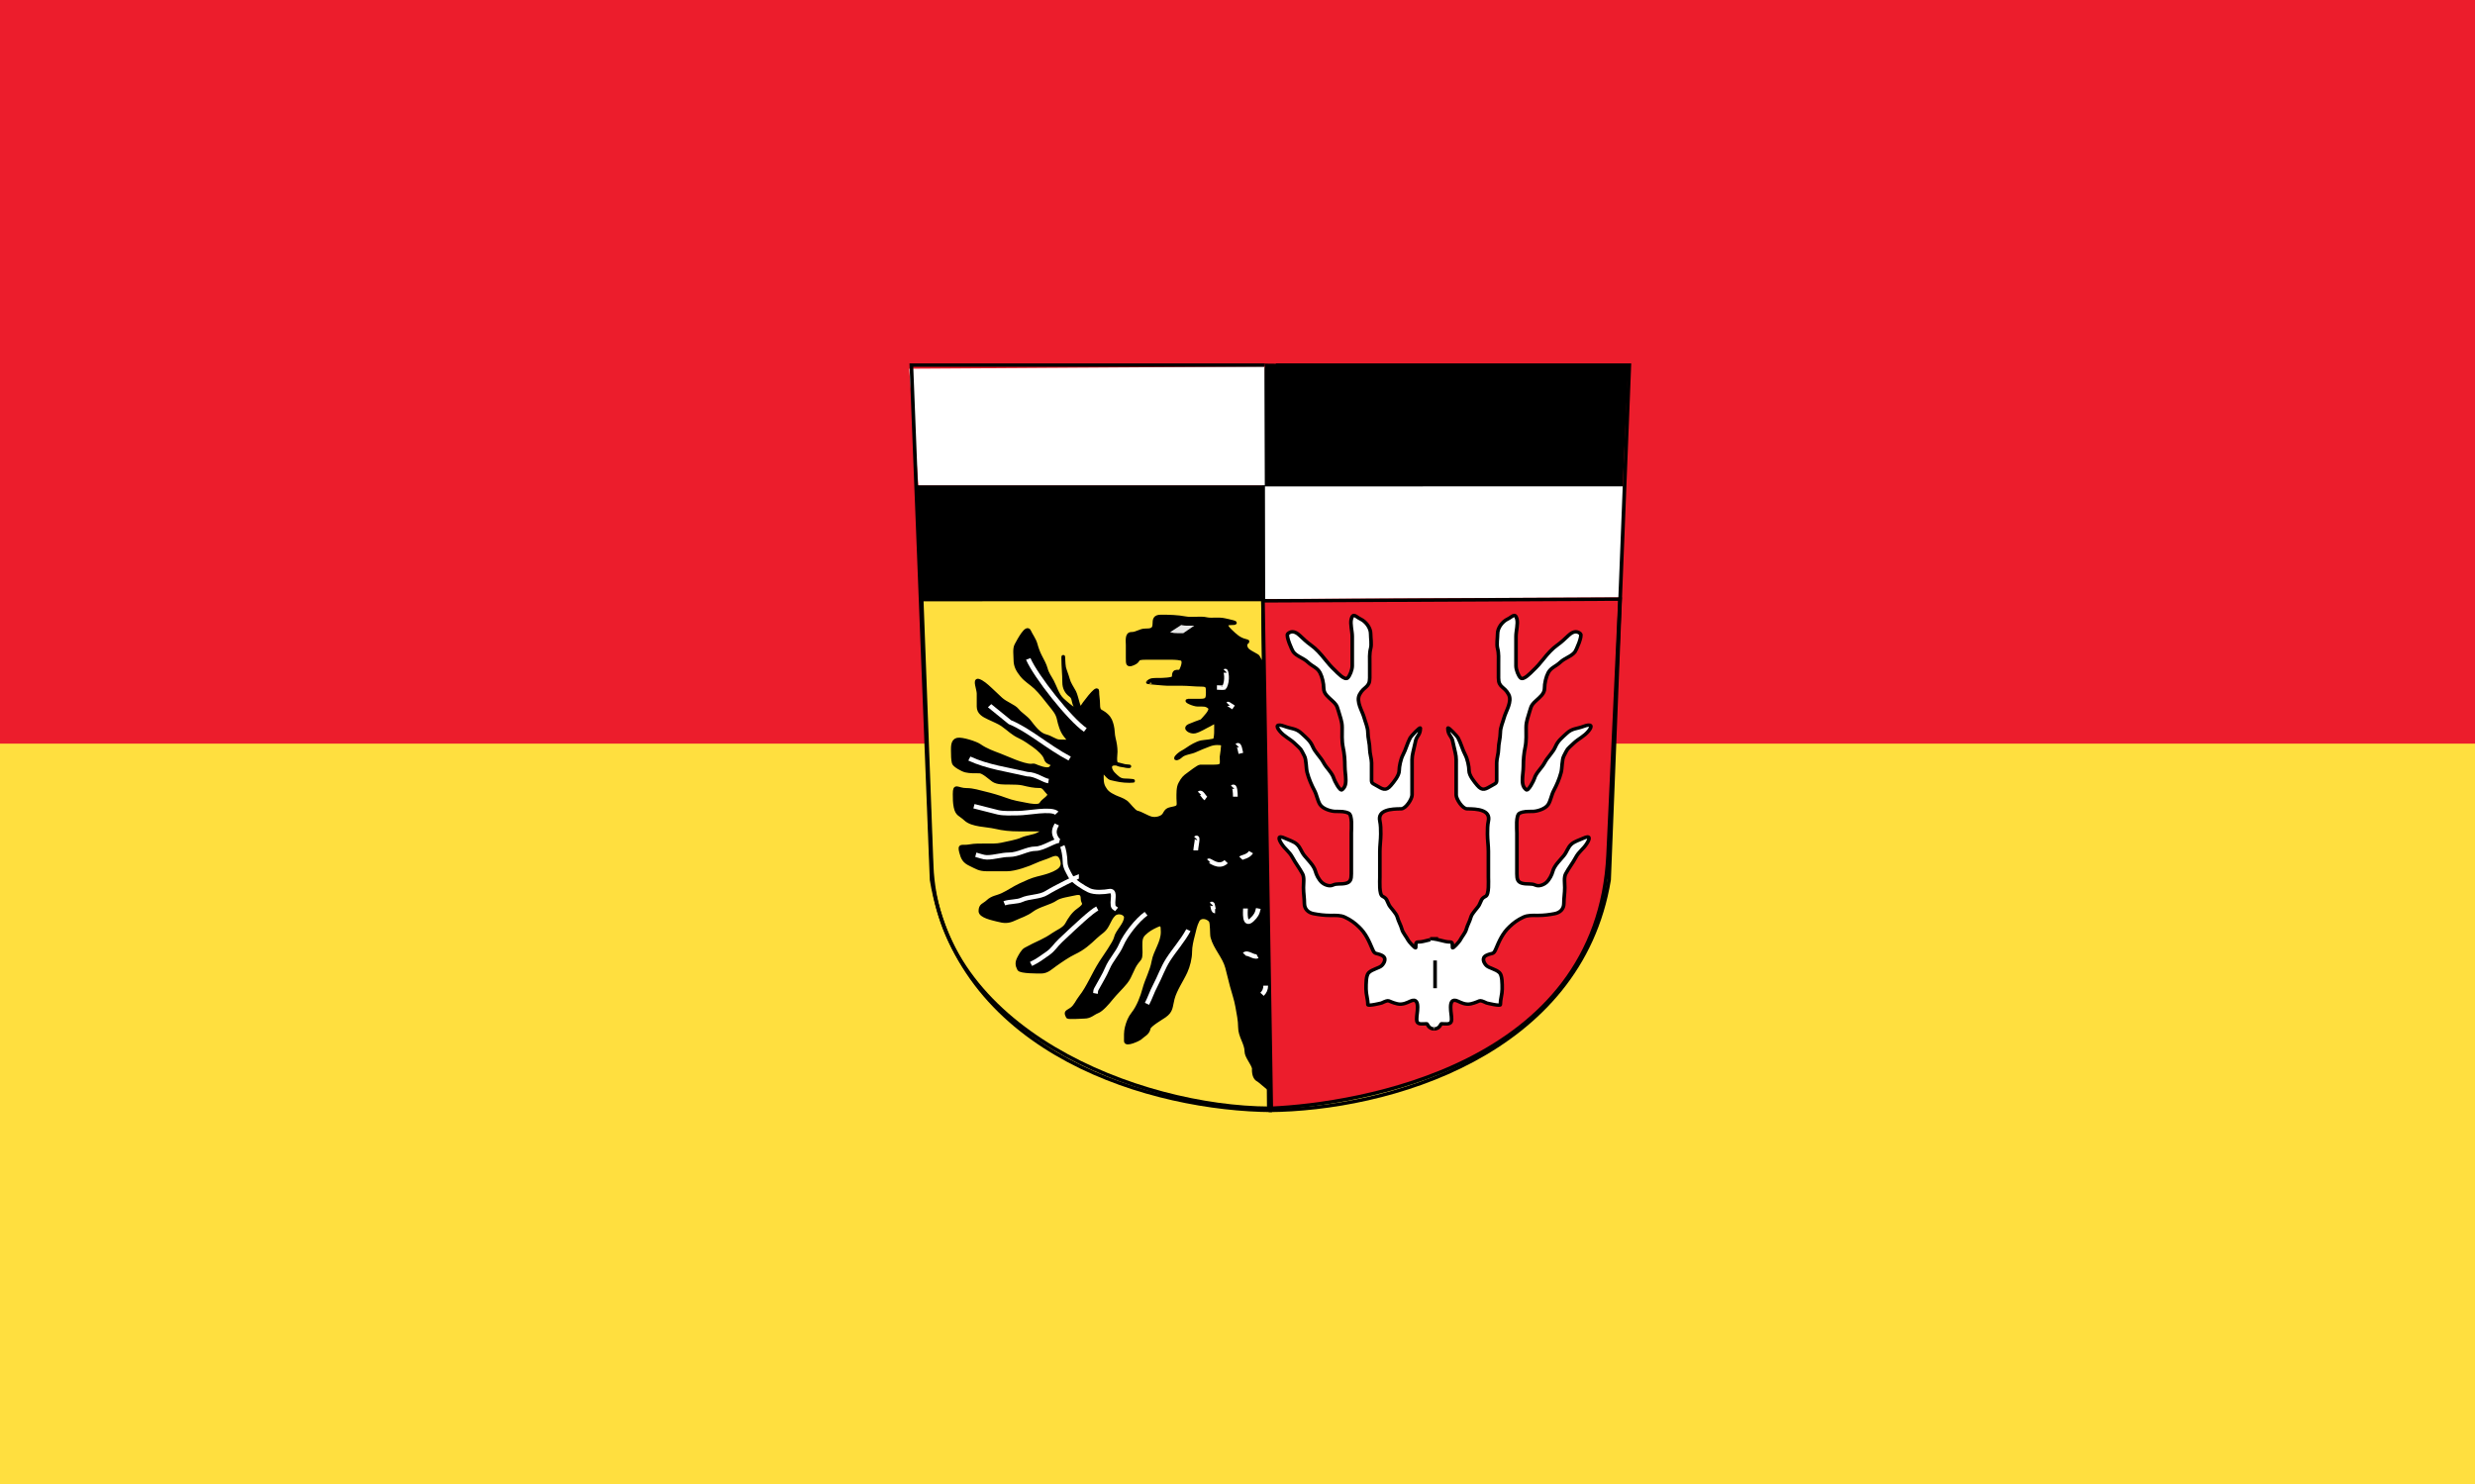 <?xml version="1.0" encoding="UTF-8" standalone="no"?>
<!-- Created with Inkscape (http://www.inkscape.org/) -->

<svg
   xmlns:dc="http://purl.org/dc/elements/1.1/"
   xmlns:cc="http://creativecommons.org/ns#"
   xmlns:rdf="http://www.w3.org/1999/02/22-rdf-syntax-ns#"
   xmlns:svg="http://www.w3.org/2000/svg"
   xmlns="http://www.w3.org/2000/svg"
   xmlns:xlink="http://www.w3.org/1999/xlink"
   xmlns:sodipodi="http://sodipodi.sourceforge.net/DTD/sodipodi-0.dtd"
   xmlns:inkscape="http://www.inkscape.org/namespaces/inkscape"
   version="1.1"
   id="svg2"
   width="802"
   height="481"
   viewBox="0 0 802 481"
   sodipodi:docname="Flagge Landkreis Wunsiedel.svg"
   inkscape:version="0.92.3 (2405546, 2018-03-11)">
  <defs
     id="defs6">
    <inkscape:perspective
       id="perspective3675"
       inkscape:persp3d-origin="372.04724 : 350.78739 : 1"
       inkscape:vp_z="744.09448 : 526.18109 : 1"
       inkscape:vp_y="0 : 1000 : 0"
       inkscape:vp_x="0 : 526.18109 : 1"
       sodipodi:type="inkscape:persp3d" />
    <inkscape:perspective
       sodipodi:type="inkscape:persp3d"
       inkscape:vp_x="0 : 526.18109 : 1"
       inkscape:vp_y="0 : 1000 : 0"
       inkscape:vp_z="744.09448 : 526.18109 : 1"
       inkscape:persp3d-origin="372.04724 : 350.78739 : 1"
       id="perspective3809" />
  </defs>
  <sodipodi:namedview
     pagecolor="#ffffff"
     bordercolor="#666666"
     borderopacity="1"
     objecttolerance="10"
     gridtolerance="10"
     guidetolerance="10"
     inkscape:pageopacity="0"
     inkscape:pageshadow="2"
     inkscape:window-width="1920"
     inkscape:window-height="1017"
     id="namedview4"
     showgrid="false"
     inkscape:zoom="0.70822943"
     inkscape:cx="436.51523"
     inkscape:cy="409.93662"
     inkscape:window-x="-8"
     inkscape:window-y="-8"
     inkscape:window-maximized="1"
     inkscape:current-layer="svg2" />
  <rect
     style="opacity:1;fill:#ffdf3f;fill-opacity:1;fill-rule:evenodd;stroke:none;stroke-opacity:1"
     id="rect817"
     width="802"
     height="481"
     x="0"
     y="0" />
  <rect
     style="opacity:1;fill:#ec1d2c;fill-opacity:1;fill-rule:evenodd;stroke:none;stroke-width:0.708;stroke-opacity:1"
     id="rect819"
     width="802"
     height="240.965"
     x="0"
     y="0" />
  <g
     style="display:inline"
     id="g988"
     transform="matrix(1.181,0,0,1.112,293.493,116.744)">
    <g
       transform="translate(-363.571,-398.293)"
       style="opacity:1"
       inkscape:label="df"
       id="layer2">
      <g
         transform="translate(0.958,0.909)"
         id="g6392">
        <g
           id="g6345">
          <path
             sodipodi:nodetypes="csccc"
             id="path3854"
             d="m 366.989,467.119 2.727,77.389 c 1.694,48.062 57.008,70.681 92.681,70.837 l -1.768,-148.24 z"
             style="fill:#ffdf3f;fill-opacity:1;fill-rule:evenodd;stroke:#000000;stroke-width:1px;stroke-linecap:butt;stroke-linejoin:miter;stroke-opacity:1"
             inkscape:connector-curvature="0" />
          <path
             sodipodi:nodetypes="cssssssssssssssssssssssssssssssssssssssssssssssssssssssssssssssssssssssssssssssssssssssssssssssssssssssssssssssssssssssssssssssssssssssssssssssssssssssssssssssssssssssssssssssssssssssssssssssssssssssssssssssssc"
             id="path4367"
             d="m 461.261,487.434 c 0.385,-0.548 -1.663,-2.611 -1.894,-3.536 -0.142,-0.568 -2.754,-1.467 -3.283,-2.525 -1.031,-2.061 1.392,-1.862 -0.253,-2.273 -1.778,-0.444 -2.829,-1.567 -4.041,-2.778 -0.889,-0.889 -2.089,-2.273 0,-2.273 3.063,0 -0.801,-0.768 -1.768,-1.01 -1.462,-0.365 -3.656,0.033 -4.798,-0.253 -1.803,-0.451 -4.057,0.098 -5.808,-0.253 -2.307,-0.461 -4.469,-0.505 -6.819,-0.505 -1.596,0 -1.768,0.85 -1.768,2.273 0,1.631 -1.008,1.768 -2.525,1.768 -1.395,0 -2.253,1.01 -3.788,1.01 -1.338,0 -1.01,2.228 -1.01,3.283 0,1.263 0,2.525 0,3.788 0,1.837 -0.017,2.407 1.768,1.515 1.66,-0.83 0.132,-1.515 3.283,-1.515 1.852,0 3.704,0 5.556,0 1.376,0 2.815,-0.054 4.041,0.253 1.432,0.358 0.047,3.188 0,3.283 -0.534,1.068 -2.02,-0.652 -2.02,2.02 0,0.696 -3.362,0.758 -4.041,0.758 -1.741,0 -2.22,-0.053 -3.03,0.758 -0.044,0.044 4.557,0.505 5.303,0.505 1.347,0 2.694,0 4.041,0 1.744,0 3.514,0.253 5.303,0.253 1.834,0 1.768,0.605 1.768,2.273 0,1.8 -0.236,2.273 -2.02,2.273 -1.152,0 -2.854,0 -3.283,0 -1.196,0 1.451,1.263 2.525,1.263 1.641,0 2.397,-0.129 3.283,0.758 0.841,0.841 -1.633,3.272 -2.02,3.788 -0.043,0.058 -3.322,1.409 -3.536,1.515 -1.678,0.839 0.414,2.043 1.515,1.768 1.263,-0.316 2.851,-1.426 4.041,-2.02 1.426,-0.713 1.768,-1.565 1.768,0.505 0,1.312 0.039,2.621 -0.253,3.788 -0.107,0.428 -3.3,0.636 -3.788,0.758 -1.254,0.313 -2.771,1.257 -3.788,2.02 -1.2,0.9 -1.73,0.972 -2.525,1.768 -1.426,1.426 -0.205,1.215 0.758,0.253 0.872,-0.872 2.738,-0.99 3.788,-1.515 1.162,-0.581 2.649,-1.211 4.041,-1.768 1.432,-0.573 2.84,-0.426 3.536,-0.253 0.347,0.087 -0.253,3.505 -0.253,3.788 0,2.114 0.49,2.778 -2.02,2.778 -1.263,0 -2.525,0 -3.788,0 -0.542,0 -2.746,1.87 -3.283,2.273 -1.079,0.809 -1.514,1.261 -2.273,2.778 -0.578,1.156 -0.505,2.891 -0.505,4.293 0,1.647 0.444,2.414 -1.01,2.778 -1.681,0.42 -2.052,0.316 -2.778,1.768 -0.583,1.166 -2.42,1.542 -3.536,1.263 -1.283,-0.321 -2.733,-1.441 -4.041,-1.768 -0.846,-0.212 -2.271,-2.461 -3.03,-3.03 -1.045,-0.784 -1.964,-0.982 -3.03,-1.515 -1.73,-0.865 -2.398,-1.514 -3.03,-2.778 -0.597,-1.193 -0.505,-2.416 -0.505,-3.788 0,-2.259 1.265,0.948 2.525,1.263 1.853,0.463 3.099,0.758 5.051,0.758 2.458,0 -0.178,-0.253 -1.263,-0.253 -1.505,0 -2.192,-0.929 -3.03,-1.768 -1.045,-1.045 -1.706,-3.03 0.253,-3.03 1.288,0 2.5,0.758 3.788,0.758 1.123,0 -2.385,-0.084 -3.283,-0.758 -0.619,-0.464 -0.253,-2.771 -0.253,-3.536 0,-1.208 -0.219,-2.645 -0.505,-3.788 -0.316,-1.265 -0.203,-2.582 -0.505,-3.788 -0.301,-1.205 -0.53,-2.045 -1.515,-3.03 -1.587,-1.587 -2.273,-0.711 -2.273,-3.283 0,-1.307 -0.253,-2.415 -0.253,-3.788 0,-1.573 -3.959,4.129 -4.293,4.798 -0.742,1.483 -1.279,-3.063 -2.02,-4.546 -0.744,-1.488 -1.4,-2.317 -1.768,-3.788 -0.279,-1.114 -0.763,-2.294 -1.01,-3.283 -0.202,-0.809 -0.253,-4.709 -0.253,-2.525 0,2.315 0.253,4.507 0.253,6.819 0,1.667 0.676,2.97 1.768,3.788 0.973,0.73 0.651,1.807 1.263,3.03 1.587,3.174 -3.082,-1.315 -3.536,-1.768 -1.415,-1.415 -1.94,-3.628 -2.778,-5.303 -0.707,-1.414 -1.371,-2.202 -1.768,-3.788 -0.262,-1.047 -0.937,-2.378 -1.515,-3.536 -0.562,-1.124 -1.022,-2.571 -1.263,-3.536 -0.333,-1.333 -1.374,-2.804 -1.768,-3.788 -0.665,-1.662 -2.735,2.44 -3.536,4.041 -0.546,1.093 -0.253,3.004 -0.253,4.293 0,1.874 0.694,3.113 1.768,4.546 1.074,1.431 2.582,2.329 3.788,3.536 1.346,1.346 2.817,3.419 4.041,5.051 0.985,1.313 1.953,2.442 2.273,4.041 0.332,1.66 0.849,3.573 1.768,4.798 1.683,2.244 1.55,1.768 -1.515,1.768 -1.151,0 -2.356,-1.157 -3.788,-1.515 -1.933,-0.483 -3.443,-2.823 -4.546,-4.293 -0.996,-1.327 -2.374,-2.071 -3.283,-3.283 -0.884,-1.178 -3.207,-1.945 -4.546,-3.283 -0.898,-0.898 -1.823,-1.823 -2.778,-2.778 -1.233,-1.233 -2.341,-2.211 -3.283,-2.525 -1.198,-0.399 0,2.525 0,3.788 0,1.263 0,2.525 0,3.788 0,1.792 1.358,2.573 2.778,3.283 1.272,0.636 2.893,1.349 3.788,2.02 2.007,1.505 2.648,2.46 4.798,3.536 1.386,0.693 2.722,1.726 3.788,2.525 1.39,1.042 2.986,2.601 3.283,3.788 0.492,1.969 3.115,0.926 1.263,2.778 -0.824,0.824 -3.71,-0.466 -4.293,-0.758 -0.301,-0.151 -0.673,0 -1.01,0 -2.247,0 -6.604,-2.238 -8.586,-3.03 -1.694,-0.678 -3.81,-1.468 -5.556,-2.778 -1.035,-0.777 -4.893,-2.06 -6.061,-1.768 -1.318,0.33 -1.263,2.048 -1.263,3.283 0,1.241 0.034,2.663 0.253,3.536 0.19,0.761 2.377,2.046 3.283,2.273 1.181,0.295 2.558,0.253 3.788,0.253 1.053,0 2.995,1.931 3.788,2.525 1.086,0.815 2.972,0.758 4.546,0.758 1.241,0 2.663,0.034 3.536,0.253 1.736,0.434 2.948,0.758 4.798,0.758 1.014,0 1.556,1.304 2.273,2.02 0.858,0.858 -1.477,1.945 -2.02,3.03 -0.523,1.047 -3.167,0.427 -4.041,0.253 -1.888,-0.378 -3.729,-0.684 -5.808,-1.515 -1.612,-0.645 -3.817,-1.333 -5.556,-1.768 -1.675,-0.419 -3.276,-1.01 -5.051,-1.01 -2.592,0 -3.283,-1.722 -3.283,1.263 0,1.341 0.005,2.55 0.253,3.788 0.454,2.268 1.303,2.061 2.778,3.536 1.783,1.783 5.775,1.696 8.081,2.273 2.249,0.562 4.204,0.758 6.566,0.758 1.684,0 3.367,0 5.051,0 3.277,0 2.057,0.18 0.253,1.263 -1.262,0.757 -3.194,0.839 -4.546,1.515 -1.305,0.652 -4.08,1.146 -5.556,1.515 -1.275,0.319 -2.976,0.253 -4.293,0.253 -1.552,0 -3.042,-0.048 -4.546,0.253 -1.954,0.391 -2.865,-0.6 -2.273,1.768 0.44,1.761 0.868,2.707 2.525,3.536 1.801,0.9 2.439,1.515 4.546,1.515 1.852,0 3.704,0 5.556,0 2.173,0 5.815,-1.392 7.576,-2.273 1.473,-0.737 3.099,-1.171 4.293,-1.768 1.789,-0.895 2.852,-0.387 3.283,1.768 0.35,1.75 -0.998,2.646 -2.273,3.283 -1.352,0.676 -3.217,1.183 -4.546,1.515 -1.465,0.366 -3.315,1.279 -4.798,2.02 -1.803,0.902 -2.998,1.878 -4.798,2.778 -1.567,0.784 -2.716,0.696 -4.041,2.02 -1.053,1.053 -2.02,0.935 -2.02,2.778 0,1.516 3.419,2.204 4.546,2.525 2.084,0.595 3.076,0.608 4.798,-0.253 1.542,-0.771 3.247,-1.284 4.798,-2.525 1.863,-1.491 4.896,-2.031 6.566,-3.283 1.094,-0.82 3.728,-1.185 5.051,-1.515 1.72,-0.43 2.273,-0.032 2.273,1.515 0,1.294 1.399,1.287 -1.263,3.283 -1.296,0.972 -2.333,2.646 -3.03,4.041 -0.715,1.43 -2.674,2.195 -3.788,3.03 -1.006,0.754 -2.222,1.49 -3.283,2.02 -1.448,0.724 -2.847,1.405 -4.293,2.273 -0.739,0.443 -1.417,1.825 -1.768,2.525 -0.652,1.303 -0.558,2.167 0,3.283 0.404,0.807 5.3,0.758 6.061,0.758 1.617,0 2.6,-1.129 3.788,-2.02 1.625,-1.219 3.657,-2.712 5.303,-3.536 2.496,-1.248 4.054,-2.791 5.808,-4.546 1.598,-1.598 2.355,-1.679 3.283,-3.536 0.641,-1.282 0.978,-2.241 1.768,-3.03 1.195,-1.195 3.283,-0.342 3.283,0.758 0,2.105 -2.373,4.038 -2.778,6.061 -0.269,1.345 -3.067,5.448 -4.041,7.071 -1.058,1.763 -1.91,3.567 -2.778,5.303 -0.83,1.659 -1.715,3.382 -2.778,4.798 -0.932,1.242 -1.384,2.68 -2.525,3.536 -1.247,0.935 -1.772,0.748 -1.01,2.273 0.148,0.295 3.991,0 4.546,0 1.595,0 2.427,-1.072 3.536,-1.515 1.19,-0.476 2.931,-2.645 3.788,-3.788 1.198,-1.597 2.82,-3.171 4.041,-4.798 1.367,-1.823 1.73,-4.074 3.03,-5.808 0.253,-0.337 0.505,-0.673 0.758,-1.01 0.462,-0.616 0.253,-2.942 0.253,-3.788 0,-1.571 0.016,-2.541 1.01,-3.536 1.06,-1.06 1.969,-1.616 3.283,-2.273 1.614,-0.807 1.768,-0.299 1.768,1.768 0,3.154 -2.03,5.616 -2.525,8.586 -0.478,2.869 -1.824,5.275 -2.525,8.081 -0.543,2.171 -1.61,5.177 -3.03,7.071 -0.974,1.299 -1.395,2.548 -1.768,4.041 -0.326,1.303 -0.253,2.66 -0.253,4.041 0,1.307 3.639,-0.608 3.788,-0.758 1.172,-1.172 2.195,-1.38 2.525,-3.03 0.183,-0.914 3.576,-2.998 4.293,-3.536 1.992,-1.494 1.688,-2.713 2.273,-5.051 0.667,-2.667 2.464,-5.329 3.536,-7.829 0.71,-1.658 1.263,-3.948 1.263,-5.808 0,-1.567 0.382,-3.297 0.758,-4.798 0.367,-1.468 0.596,-2.96 1.263,-4.293 0.786,-1.572 2.759,-1.035 3.536,0 0.48,0.639 0.291,3.941 0.505,4.798 0.798,3.194 3.252,5.685 4.041,8.839 0.441,1.764 0.813,3.504 1.263,5.303 0.509,2.037 1.163,3.945 1.515,6.061 0.327,1.959 0.758,4.084 0.758,6.061 0,2.653 1.768,4.687 1.768,7.071 0,1.436 1.664,3.372 2.02,4.798 0.041,0.163 0,0.337 0,0.505 0,1.531 0.431,2.614 1.263,3.03 0.318,0.159 2.465,2.196 2.904,2.525"
             style="fill:#000000;fill-rule:evenodd;stroke:#000000;stroke-width:1px;stroke-linecap:butt;stroke-linejoin:miter;stroke-opacity:1"
             inkscape:connector-curvature="0" />
          <path
             sodipodi:nodetypes="cc"
             id="path3818"
             d="m 460.714,399.505 1.515,215.483"
             style="fill:none;fill-rule:evenodd;stroke:#000000;stroke-width:1px;stroke-linecap:butt;stroke-linejoin:miter;stroke-opacity:1"
             inkscape:connector-curvature="0" />
          <path
             sodipodi:nodetypes="cc"
             id="path3822"
             d="M 554.107,434.862 365.444,434.736"
             style="fill:none;fill-rule:evenodd;stroke:#000000;stroke-width:1px;stroke-linecap:butt;stroke-linejoin:miter;stroke-opacity:1"
             inkscape:connector-curvature="0" />
          <path
             style="fill:#000000;fill-opacity:1;stroke:none;stroke-width:2;stroke-linecap:round;stroke-linejoin:round;stroke-miterlimit:4;stroke-opacity:1"
             d="m 461.181,398.352 c 33.02,0.51 66.744,-0.164 99.671,0.543 l -1.515,35.462 -98.2,0.505 c -0.28,0 -0.505,-0.225 -0.505,-0.505 l 0.545,-35.5 c 0,-0.28 -0.275,-0.505 0.005,-0.505 z"
             id="rect3824"
             sodipodi:nodetypes="ccccccc"
             inkscape:connector-curvature="0" />
          <path
             sodipodi:nodetypes="ccccc"
             id="rect3826"
             d="m 365.357,433.791 h 95.4 l -0.063,33.256 -93.73,-0.042 z"
             style="fill:#000000;fill-opacity:1;stroke:none;stroke-width:2;stroke-linecap:round;stroke-linejoin:round;stroke-miterlimit:4;stroke-opacity:1"
             inkscape:connector-curvature="0" />
          <path
             sodipodi:nodetypes="ccccc"
             id="rect3849"
             d="m 363.571,399.862 97.455,-0.67 0.108,34.598 h -95.063 z"
             style="fill:#ffffff;fill-opacity:1;stroke:none;stroke-width:2;stroke-linecap:round;stroke-linejoin:round;stroke-miterlimit:4;stroke-opacity:1"
             inkscape:connector-curvature="0" />
          <path
             style="fill:#ffffff;fill-opacity:1;stroke:none;stroke-width:2;stroke-linecap:round;stroke-linejoin:round;stroke-miterlimit:4;stroke-opacity:1"
             d="m 559.632,434.114 -98.456,0.034 0.063,32.8 97.122,-0.479 z"
             id="path3852"
             sodipodi:nodetypes="ccccc"
             inkscape:connector-curvature="0" />
          <path
             sodipodi:nodetypes="ccscc"
             id="path4365"
             d="m 460.63,467.484 97.969,-0.505 -3.267,74.499 c -2.704,61.662 -68.65,72.718 -92.429,73.867 z"
             style="fill:#ec1d2c;fill-opacity:1;fill-rule:evenodd;stroke:#000000;stroke-width:1px;stroke-linecap:butt;stroke-linejoin:miter;stroke-opacity:1"
             inkscape:connector-curvature="0" />
          <path
             d="m 438.76,476.919 c -0.57,-0.018 -1.141,-0.013 -1.712,-0.012 -0.555,0.025 -1.111,-0.055 -1.641,-0.219 -0.086,-0.025 -0.171,-0.05 -0.257,-0.075 l 3.065,-2.099 c 0.084,0.023 0.168,0.046 0.253,0.07 0.521,0.112 1.045,0.173 1.579,0.145 0.581,10e-4 1.163,0.006 1.744,-0.011 z"
             id="path4369"
             style="opacity:1;fill:#e6e6e6;fill-opacity:1;stroke:none;stroke-width:0.5;stroke-linecap:round;stroke-linejoin:round;stroke-miterlimit:4;stroke-dasharray:none;stroke-opacity:1"
             inkscape:connector-curvature="0" />
          <path
             sodipodi:nodetypes="ccc"
             id="path6293"
             d="m 401.788,520.012 c -1.463,-0.247 -3.522,-2.02 -5.808,-2.02 -5.29,-1.33 -10.982,-2.11 -15.91,-4.546"
             style="fill:none;fill-rule:evenodd;stroke:#ffffff;stroke-width:1.3;stroke-linecap:butt;stroke-linejoin:miter;stroke-miterlimit:4;stroke-dasharray:none;stroke-opacity:1"
             inkscape:connector-curvature="0" />
          <path
             sodipodi:nodetypes="ccc"
             id="path6295"
             d="m 407.597,513.446 c -6.058,-3.391 -11.27,-8.395 -16.415,-10.607 -0.095,-0.071 -5.472,-4.714 -5.556,-4.798"
             style="fill:none;fill-rule:evenodd;stroke:#ffffff;stroke-width:1.3;stroke-linecap:butt;stroke-linejoin:miter;stroke-miterlimit:4;stroke-dasharray:none;stroke-opacity:1"
             inkscape:connector-curvature="0" />
          <path
             sodipodi:nodetypes="cc"
             id="path6297"
             d="m 411.89,505.112 c -4.228,-3.06 -13.592,-15.61 -15.657,-20.708"
             style="fill:none;fill-rule:evenodd;stroke:#ffffff;stroke-width:1.3;stroke-linecap:butt;stroke-linejoin:miter;stroke-miterlimit:4;stroke-dasharray:none;stroke-opacity:1"
             inkscape:connector-curvature="0" />
          <path
             id="path6299"
             d="m 404.061,529.356 c -1.499,-1.499 -7.933,0 -10.607,0 -1.833,0 -3.889,0.164 -5.556,-0.253 -2.133,-0.533 -4.469,-1.243 -6.566,-1.768"
             style="fill:none;fill-rule:evenodd;stroke:#ffffff;stroke-width:1.3;stroke-linecap:butt;stroke-linejoin:miter;stroke-miterlimit:4;stroke-dasharray:none;stroke-opacity:1"
             inkscape:connector-curvature="0" />
          <path
             id="path6301"
             d="m 404.819,537.437 c -1.142,-0.286 -4.421,2.273 -6.566,2.273 -2.406,0 -4.648,1.768 -7.324,1.768 -2.015,0 -3.954,0.758 -6.061,0.758 -0.93,0 -2.099,-0.525 -3.03,-0.758"
             style="fill:none;fill-rule:evenodd;stroke:#ffffff;stroke-width:1.3;stroke-linecap:butt;stroke-linejoin:miter;stroke-miterlimit:4;stroke-dasharray:none;stroke-opacity:1"
             inkscape:connector-curvature="0" />
          <path
             id="path6303"
             d="m 410.122,547.791 c -0.267,0 -6.585,3.296 -8.839,4.798 -1.939,1.293 -4.836,1.029 -6.819,2.02 -1.263,0.632 -3.386,0.445 -4.798,1.01"
             style="fill:none;fill-rule:evenodd;stroke:#ffffff;stroke-width:1.3;stroke-linecap:butt;stroke-linejoin:miter;stroke-miterlimit:4;stroke-dasharray:none;stroke-opacity:1"
             inkscape:connector-curvature="0" />
          <path
             id="path6305"
             d="m 415.173,557.135 c -1.497,0.749 -6.003,5.245 -8.839,8.081 -0.421,0.421 -0.842,0.842 -1.263,1.263 -1.516,1.516 -1.87,2.539 -3.536,3.788 -1.566,1.174 -2.773,2.144 -4.546,3.03"
             style="fill:none;fill-rule:evenodd;stroke:#ffffff;stroke-width:1.3;stroke-linecap:butt;stroke-linejoin:miter;stroke-miterlimit:4;stroke-dasharray:none;stroke-opacity:1"
             inkscape:connector-curvature="0" />
          <path
             id="path6307"
             d="m 428.557,558.65 c -2.412,1.809 -5.666,6.209 -6.819,9.091 -0.981,2.451 -2.781,4.301 -3.788,6.819 -0.862,2.156 -2.001,4.002 -3.03,6.061 -0.284,0.568 -0.143,0.715 -0.253,1.263"
             style="fill:none;fill-rule:evenodd;stroke:#ffffff;stroke-width:1.3;stroke-linecap:butt;stroke-linejoin:miter;stroke-miterlimit:4;stroke-dasharray:none;stroke-opacity:1"
             inkscape:connector-curvature="0" />
          <path
             id="path6309"
             d="m 440.174,563.448 c -1.508,3.016 -3.917,5.856 -5.556,8.586 -1.475,2.459 -2.284,5.072 -3.536,7.576 -0.942,1.885 -1.417,3.592 -2.273,5.303"
             style="fill:none;fill-rule:evenodd;stroke:#ffffff;stroke-width:1.3;stroke-linecap:butt;stroke-linejoin:miter;stroke-miterlimit:4;stroke-dasharray:none;stroke-opacity:1"
             inkscape:connector-curvature="0" />
          <path
             id="path6311"
             d="m 404.061,532.639 c -0.621,1.243 -1.013,2.268 -0.253,3.788 0.192,0.385 0.339,0.509 0.505,0.758"
             style="fill:none;fill-rule:evenodd;stroke:#ffffff;stroke-width:1.3;stroke-linecap:butt;stroke-linejoin:miter;stroke-miterlimit:4;stroke-dasharray:none;stroke-opacity:1"
             inkscape:connector-curvature="0" />
          <path
             id="path6313"
             d="m 405.576,538.952 c 0.337,0.675 0.758,3.061 0.758,4.546 0,1.62 0.789,2.84 1.515,4.293 0.699,1.398 3.657,3.344 5.051,4.041 1.55,0.775 4.196,0.524 5.556,0.253 1.614,-0.323 1.01,2.111 1.01,3.283 0,1.488 0.178,1.396 1.01,2.02"
             style="fill:none;fill-rule:evenodd;stroke:#ffffff;stroke-width:1.3;stroke-linecap:butt;stroke-linejoin:miter;stroke-miterlimit:4;stroke-dasharray:none;stroke-opacity:1"
             inkscape:connector-curvature="0" />
          <path
             id="path6315"
             d="m 455.831,557.135 c 0,0.668 -0.461,5.511 1.768,3.283 1.083,-1.083 1.47,-1.793 1.768,-3.283"
             style="fill:none;fill-rule:evenodd;stroke:#ffffff;stroke-width:1.3;stroke-linecap:butt;stroke-linejoin:miter;stroke-miterlimit:4;stroke-dasharray:none;stroke-opacity:1"
             inkscape:connector-curvature="0" />
          <path
             id="path6317"
             d="m 446.487,555.872 c 0.532,-0.532 0.257,2.02 1.01,2.02"
             style="fill:none;fill-rule:evenodd;stroke:#ffffff;stroke-width:1.3;stroke-linecap:butt;stroke-linejoin:miter;stroke-miterlimit:4;stroke-dasharray:none;stroke-opacity:1"
             inkscape:connector-curvature="0" />
          <path
             id="path6319"
             d="m 445.73,543.245 c 0.33,-0.33 2.656,2.394 4.798,0.253"
             style="fill:none;fill-rule:evenodd;stroke:#ffffff;stroke-width:1.3;stroke-linecap:butt;stroke-linejoin:miter;stroke-miterlimit:4;stroke-dasharray:none;stroke-opacity:1"
             inkscape:connector-curvature="0" />
          <path
             id="path6321"
             d="m 454.569,542.488 c 0.343,-0.343 1.988,-0.452 2.778,-1.768"
             style="fill:none;fill-rule:evenodd;stroke:#ffffff;stroke-width:1.3;stroke-linecap:butt;stroke-linejoin:miter;stroke-miterlimit:4;stroke-dasharray:none;stroke-opacity:1"
             inkscape:connector-curvature="0" />
          <path
             id="path6323"
             d="m 442.194,536.679 c 0.833,-0.833 0,2.357 0,3.536"
             style="fill:none;fill-rule:evenodd;stroke:#ffffff;stroke-width:1.3;stroke-linecap:butt;stroke-linejoin:miter;stroke-miterlimit:4;stroke-dasharray:none;stroke-opacity:1"
             inkscape:connector-curvature="0" />
          <path
             id="path6325"
             d="m 455.579,570.519 c 0.842,-0.842 2.471,1.037 3.536,0.505"
             style="fill:none;fill-rule:evenodd;stroke:#ffffff;stroke-width:1.3;stroke-linecap:butt;stroke-linejoin:miter;stroke-miterlimit:4;stroke-dasharray:none;stroke-opacity:1"
             inkscape:connector-curvature="0" />
          <path
             id="path6327"
             d="m 460.377,582.136 c 0.658,-0.658 1.01,-1.49 1.01,-2.525"
             style="fill:none;fill-rule:evenodd;stroke:#ffffff;stroke-width:1.3;stroke-linecap:butt;stroke-linejoin:miter;stroke-miterlimit:4;stroke-dasharray:none;stroke-opacity:1"
             inkscape:connector-curvature="0" />
          <path
             id="path6329"
             d="m 452.296,521.78 c 0.679,-0.679 0.758,1.818 0.758,2.778"
             style="fill:none;fill-rule:evenodd;stroke:#ffffff;stroke-width:1.3;stroke-linecap:butt;stroke-linejoin:miter;stroke-miterlimit:4;stroke-dasharray:none;stroke-opacity:1"
             inkscape:connector-curvature="0" />
          <path
             id="path6331"
             d="m 443.204,523.547 c 0.549,-0.549 1.122,1.085 1.768,1.515"
             style="fill:none;fill-rule:evenodd;stroke:#ffffff;stroke-width:1.3;stroke-linecap:butt;stroke-linejoin:miter;stroke-miterlimit:4;stroke-dasharray:none;stroke-opacity:1"
             inkscape:connector-curvature="0" />
          <path
             id="path6333"
             d="m 453.558,509.658 c 0.586,-0.586 0.809,1.469 1.01,2.273"
             style="fill:none;fill-rule:evenodd;stroke:#ffffff;stroke-width:1.3;stroke-linecap:butt;stroke-linejoin:miter;stroke-miterlimit:4;stroke-dasharray:none;stroke-opacity:1"
             inkscape:connector-curvature="0" />
          <path
             id="path6335"
             d="m 451.033,497.536 c 0.059,-0.059 0.595,0.397 1.515,1.01"
             style="fill:none;fill-rule:evenodd;stroke:#ffffff;stroke-width:1.3;stroke-linecap:butt;stroke-linejoin:miter;stroke-miterlimit:4;stroke-dasharray:none;stroke-opacity:1"
             inkscape:connector-curvature="0" />
          <path
             id="path6337"
             d="m 450.276,487.939 c 0.181,-0.181 0.844,2.605 -0.253,4.798 -0.059,0.119 -1.799,0 -2.02,0"
             style="fill:none;fill-rule:evenodd;stroke:#ffffff;stroke-width:1.3;stroke-linecap:butt;stroke-linejoin:miter;stroke-miterlimit:4;stroke-dasharray:none;stroke-opacity:1"
             inkscape:connector-curvature="0" />
          <path
             id="path6339"
             d="m 508.612,565.974 c -0.772,-0.16 -2.716,0.427 -4.041,0.758 -1.795,0.449 -2.02,-0.471 -2.02,1.768 0,0.622 -1.897,-1.775 -2.02,-2.02 -0.639,-1.278 -1.506,-2.235 -1.768,-3.283 -0.299,-1.196 -0.957,-2.314 -1.263,-3.536 -0.289,-1.156 -1.834,-2.658 -2.273,-3.536 -0.632,-1.264 -0.508,-1.895 -1.768,-2.525 -1.007,-0.504 -0.758,-4.467 -0.758,-5.556 0,-1.263 0,-2.525 0,-3.788 0,-1.263 0,-2.525 0,-3.788 0,-1.6 0.253,-3.361 0.253,-5.051 0,-1.341 -0.005,-2.55 -0.253,-3.788 -0.655,-3.275 3.177,-3.536 5.808,-3.536 1.359,0 3.03,-2.921 3.03,-4.041 0,-1.263 0,-2.525 0,-3.788 0,-1.431 0,-2.862 0,-4.293 0,-1.455 -0.091,-2.92 0.253,-4.293 0.352,-1.407 0.425,-2.206 0.758,-3.536 0.322,-1.288 1.263,-1.643 1.263,-3.536 0,-0.614 -2.588,2.398 -2.778,2.778 -0.865,1.729 -1.169,3.348 -2.02,5.051 -0.551,1.101 -1.01,3.286 -1.01,4.546 0,1.407 -1.471,3.29 -2.273,4.293 -1.446,1.807 -2.232,1.085 -4.041,0 -1.416,-0.849 -1.263,-0.558 -1.263,-2.778 0,-1.263 0,-2.525 0,-3.788 0,-1.229 -0.505,-2.741 -0.505,-4.041 0,-1.556 -0.505,-3.184 -0.505,-4.798 0,-1.509 -0.7,-3.053 -1.01,-4.293 -0.492,-1.966 -2.317,-4.71 -1.263,-6.819 1.217,-2.434 2.778,-1.936 2.778,-4.798 0,-1.347 0,-2.694 0,-4.041 0,-1.531 -0.109,-3.099 0.253,-4.546 0.309,-1.236 0,-3 0,-4.293 0,-1.769 -1.345,-3.577 -2.778,-4.293 -1.237,-0.618 -2.028,-1.989 -2.525,0 -0.351,1.405 0.253,3.503 0.253,5.051 0,1.431 0,2.862 0,4.293 0,1.431 0,2.862 0,4.293 0,1.18 -0.671,2.943 -1.263,3.536 -0.819,0.819 -2.955,-1.692 -3.283,-2.02 -1.283,-1.283 -2.017,-2.184 -3.03,-3.536 -1.13,-1.507 -2.325,-2.943 -3.788,-4.041 -1.097,-0.822 -2.145,-1.892 -3.03,-2.778 -1.466,-1.466 -2.539,-1.249 -3.283,-0.505 -0.617,0.617 1.195,4.876 1.515,5.303 1.008,1.344 2.697,1.687 4.041,3.03 1.215,1.215 2.521,1.506 3.283,3.03 0.608,1.217 1.01,3.103 1.01,4.546 0,1.595 1.331,2.593 2.273,3.536 0.97,0.97 1.329,1.277 1.768,3.03 0.416,1.665 1.01,2.976 1.01,4.798 0,1.944 -0.119,3.949 0.253,5.808 0.368,1.841 0.505,3.621 0.505,5.556 0,1.281 0.253,2.696 0.253,4.041 0,1.666 -0.471,2.239 -1.01,2.778 -0.573,0.573 -2.135,-2.732 -2.273,-3.283 -0.396,-1.584 -2.05,-3.09 -2.778,-4.546 -0.906,-1.813 -2.289,-2.944 -3.03,-4.798 -0.665,-1.663 -1.858,-2.616 -3.03,-3.788 -1.513,-1.513 -2.767,-1.309 -4.546,-2.02 -2.401,-0.96 -2.54,-0.104 -1.515,1.263 1.212,1.616 2.781,2.276 4.041,3.536 2.185,2.185 1.576,1.384 2.778,3.788 0.564,1.128 0.439,3.525 0.758,4.798 0.491,1.966 1.204,3.671 2.02,5.303 0.629,1.258 0.832,2.903 1.515,4.041 0.793,1.321 3.084,2.02 4.293,2.02 1.471,0 2.503,-0.011 3.536,0.505 1.119,0.56 0.758,4.559 0.758,5.808 0,1.431 0,2.862 0,4.293 0,1.263 0,2.525 0,3.788 0,1.263 0,2.525 0,3.788 0,1.573 -0.212,2.452 -1.515,2.778 -1.372,0.343 -2.448,-0.039 -3.536,0.505 -1.191,0.595 -2.649,-0.376 -3.03,-0.758 -0.883,-0.883 -1.509,-2.246 -1.768,-3.283 -0.42,-1.681 -2.125,-3.339 -3.03,-4.546 -0.912,-1.216 -1.054,-2.316 -2.02,-3.283 -0.851,-0.851 -2.257,-1.255 -3.283,-1.768 -2.037,-1.019 -1.859,0.101 -1.01,1.515 1.002,1.67 2.172,2.324 3.03,4.041 0.828,1.656 1.946,3.135 2.778,4.798 0.528,1.055 0.253,2.791 0.253,4.041 0,1.581 0.253,2.994 0.253,4.546 0,1.658 1,2.725 2.525,3.03 1.486,0.297 2.919,0.505 4.546,0.505 1.492,0 2.811,-0.11 4.041,0.505 1.648,0.824 2.66,1.65 3.788,2.778 1.923,1.923 2.805,4.109 3.788,6.566 0.675,1.687 0.931,0.97 2.525,1.768 1.577,0.788 0.598,2.432 0,3.03 -0.721,0.721 -2.525,1.01 -3.536,2.02 -0.804,0.804 -0.758,3.33 -0.758,4.798 0,1.544 0.505,2.926 0.505,4.546 0,0.475 3.642,-0.432 3.788,-0.505 2.409,-1.204 1.431,-0.463 4.293,0.253 1.399,0.35 2.695,-0.337 3.536,-0.758 1.746,-0.873 2.02,0.518 2.02,1.768 0,1.453 -0.253,2.25 -0.253,3.536 0,1.677 1.341,1.263 2.778,1.263 0.183,0 0.481,1.515 2.02,1.515"
             style="fill:#ffffff;fill-rule:evenodd;stroke:#000000;stroke-width:1px;stroke-linecap:butt;stroke-linejoin:miter;stroke-opacity:1"
             inkscape:connector-curvature="0" />
          <use
             height="1052.362"
             width="744.094"
             transform="matrix(-1,0,0,1,1015.183,0)"
             id="use6341"
             xlink:href="#path6339"
             y="0"
             x="0" />
          <path
             id="path6343"
             d="m 507.854,572.287 v 8.081"
             style="fill:none;fill-rule:evenodd;stroke:#000000;stroke-width:1px;stroke-linecap:butt;stroke-linejoin:miter;stroke-opacity:1"
             inkscape:connector-curvature="0" />
        </g>
        <path
           style="fill:none;fill-rule:evenodd;stroke:#000000;stroke-width:1px;stroke-linecap:butt;stroke-linejoin:miter;stroke-opacity:1"
           d="m 461.135,398.793 h -96.975 l 5.556,150.008 c 7.931,51.003 60.841,66.947 93.439,67.175"
           id="path6385"
           sodipodi:nodetypes="ccsc"
           inkscape:connector-curvature="0" />
        <use
           x="0"
           y="0"
           xlink:href="#path6385"
           id="use6387"
           transform="matrix(-1,0,0,1,925.315,0)"
           width="744.094"
           height="1052.362" />
      </g>
    </g>
  </g>
</svg>
